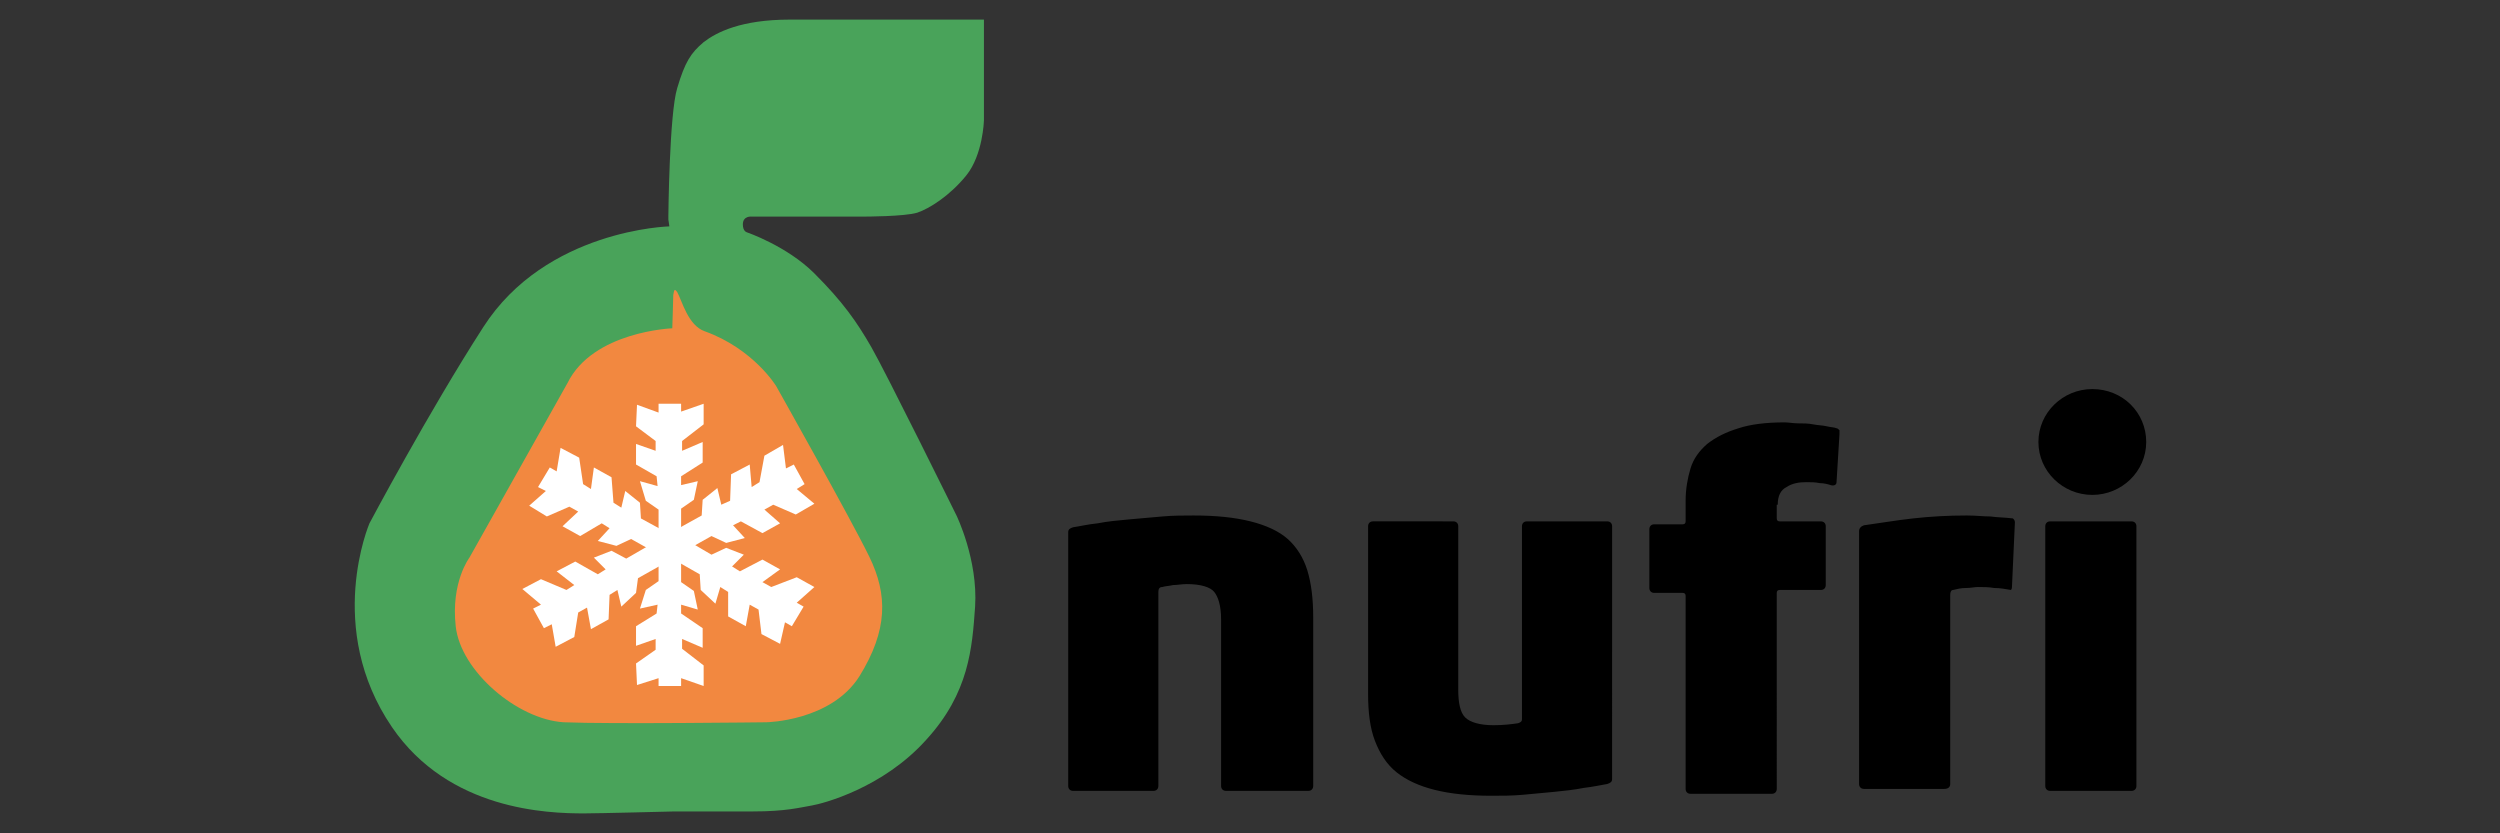 <?xml version="1.0" encoding="utf-8"?>
<!-- Generator: Adobe Illustrator 26.2.1, SVG Export Plug-In . SVG Version: 6.00 Build 0)  -->
<svg version="1.1" xmlns="http://www.w3.org/2000/svg" xmlns:xlink="http://www.w3.org/1999/xlink" x="0px" y="0px"
	 viewBox="0 0 255.1 85" style="enable-background:new 0 0 255.1 85;" xml:space="preserve">
<rect x="0" y="0" width="255.1" height="85" fill="#333333" stroke="none"/>
<style type="text/css">
	.st0{fill:#49A35A;}
	.st1{fill:#F28840;}
	.st2{fill:#FFFFFF;}
</style>
<g id="Capa_1">
</g>
<g id="Capa_2">
	<g>
		<path d="M133.5,80.7c0.3,0,0.5-0.2,0.5-0.5V63c0-1.9-0.2-3.5-0.6-4.8c-0.4-1.3-1.1-2.4-2-3.2c-0.9-0.8-2.2-1.4-3.8-1.8
			c-1.6-0.4-3.5-0.6-5.8-0.6c-1,0-2.1,0-3.2,0.1c-1.1,0.1-2.3,0.2-3.4,0.3c-1.1,0.1-2.2,0.2-3.2,0.4c-1,0.1-1.8,0.3-2.5,0.4
			c-0.3,0.1-0.5,0.2-0.5,0.5v25.9c0,0.3,0.2,0.5,0.5,0.5h8.2c0.3,0,0.5-0.2,0.5-0.5V60.4c0-0.3,0.1-0.5,0.4-0.5
			c0.3-0.1,0.7-0.1,1.1-0.2c0.4,0,0.9-0.1,1.4-0.1c1.4,0,2.4,0.3,2.8,0.8c0.4,0.5,0.7,1.4,0.7,2.8v17c0,0.3,0.2,0.5,0.5,0.5H133.5z
			 M140.1,53.2c-0.3,0-0.5,0.2-0.5,0.5v17.1c0,1.9,0.2,3.5,0.7,4.8c0.5,1.3,1.2,2.4,2.2,3.2c1,0.8,2.3,1.4,3.9,1.8
			c1.6,0.4,3.5,0.6,5.8,0.6c1,0,2.1,0,3.2-0.1c1.1-0.1,2.2-0.2,3.2-0.3c1-0.1,2-0.2,3-0.4c0.9-0.1,1.8-0.3,2.4-0.4
			c0.3-0.1,0.5-0.2,0.5-0.5V53.7c0-0.3-0.2-0.5-0.5-0.5h-8.2c-0.3,0-0.5,0.2-0.5,0.5v19.7c0,0.2-0.1,0.3-0.4,0.4
			c-0.7,0.1-1.5,0.2-2.5,0.2c-1.4,0-2.4-0.3-2.9-0.8c-0.5-0.5-0.7-1.5-0.7-2.8V53.7c0-0.3-0.2-0.5-0.5-0.5H140.1z M181.4,51.5
			c0-0.9,0.3-1.5,0.9-1.8c0.6-0.4,1.3-0.5,2-0.5c0.5,0,0.9,0,1.4,0.1c0.4,0,0.8,0.1,1.1,0.2c0.3,0.1,0.6,0,0.6-0.3l0.3-4.9
			c0-0.2,0-0.3,0-0.4c-0.1-0.1-0.2-0.2-0.3-0.2c-0.2-0.1-0.6-0.1-1-0.2c-0.4-0.1-0.9-0.1-1.4-0.2c-0.5-0.1-1-0.1-1.5-0.1
			c-0.5,0-1-0.1-1.4-0.1c-1.9,0-3.5,0.2-4.7,0.6c-1.3,0.4-2.3,0.9-3.2,1.6c-0.8,0.7-1.4,1.5-1.7,2.5c-0.3,1-0.5,2.1-0.5,3.3v2.1
			c0,0.2-0.1,0.3-0.3,0.3h-2.9c-0.3,0-0.5,0.2-0.5,0.5v6c0,0.3,0.2,0.5,0.5,0.5h2.9c0.2,0,0.3,0.1,0.3,0.3v19.7
			c0,0.3,0.2,0.5,0.5,0.5h8.3c0.3,0,0.5-0.2,0.5-0.5V60.5c0-0.2,0.1-0.3,0.3-0.3h4.2c0.3,0,0.5-0.2,0.5-0.5v-6
			c0-0.3-0.2-0.5-0.5-0.5h-4.2c-0.2,0-0.3-0.1-0.3-0.3V51.5z M205.3,59.9l0.3-6.6c0-0.2-0.1-0.3-0.2-0.4c-0.8-0.1-1.6-0.1-2.3-0.2
			c-0.7,0-1.5-0.1-2.4-0.1c-1.9,0-3.7,0.1-5.5,0.3s-3.5,0.5-5,0.7c-0.3,0.1-0.5,0.3-0.5,0.6v25.8c0,0.3,0.2,0.5,0.5,0.5h8.2
			c0.4,0,0.6-0.2,0.6-0.5V60.7c0-0.3,0.1-0.5,0.3-0.5c0.4-0.1,0.8-0.2,1.3-0.2c0.5,0,0.9-0.1,1.2-0.1c0.6,0,1.1,0,1.7,0.1
			c0.6,0,1.1,0.1,1.7,0.2C205.2,60.2,205.3,60.1,205.3,59.9 M217.5,80.7c0.3,0,0.5-0.2,0.5-0.5V53.7c0-0.3-0.2-0.5-0.5-0.5h-8.3
			c-0.3,0-0.5,0.2-0.5,0.5v26.5c0,0.3,0.2,0.5,0.5,0.5H217.5z"/>
		<path d="M213.5,39.7c-3,0-5.5,2.4-5.5,5.4c0,3,2.5,5.4,5.5,5.4c3,0,5.5-2.4,5.5-5.4C219,42.1,216.6,39.7,213.5,39.7"/>
	</g>
	<path class="st0" d="M68.2,22.4l0-0.4c0,0,0.1-10.4,0.9-13c0.8-2.7,1.4-3.6,2.7-4.7C73.1,3.3,75.6,2,80.6,2h19.8v10.3
		c0,0-0.1,3.5-1.8,5.6c-1.7,2.1-3.8,3.4-5,3.8c-1.3,0.4-5.4,0.4-5.4,0.4H77.6h-0.9c0,0-0.9-0.1-0.9,0.8c0,0.7,0.4,0.8,0.4,0.8
		s4.1,1.4,6.9,4.2c2.9,2.9,4.3,4.9,5.8,7.5c1.5,2.6,8.7,17.2,8.7,17.2s2.2,4.5,1.9,9.3c-0.3,4.2-0.6,8.8-5,13.6
		c-4.4,4.9-10.5,6.5-11.7,6.7c-1.2,0.2-2.6,0.6-6,0.6c-3.4,0-8,0-8,0S61,83,59.6,83c-3.7,0-13.8-0.3-19.6-8.8
		c-6.9-10.1-2.3-20.8-2.3-20.8s6-11.3,11.6-20c6.4-10,19-10.3,19-10.3"/>
	<path class="st1" d="M68.6,33.5c0,0-8.1,0.3-10.7,5.6l-10,17.8c0,0-1.9,2.5-1.4,7c0.5,4.6,6.3,9.5,11,9.8c4.7,0.2,20.7,0,20.7,0
		s6.6-0.1,9.5-4.7c2.9-4.7,2.9-8.3,1-12.2c-1.9-3.9-9.5-17.4-9.5-17.4s-2.3-3.8-7.3-5.6c-1.7-0.6-2.3-3.1-2.8-4
		c-0.3-0.4-0.3-0.2-0.4,0.3C68.7,30.5,68.6,33.5,68.6,33.5"/>
	<polyline class="st2" points="69.5,56.4 69.5,59.4 70.8,60.3 71.2,62.2 69.5,61.7 69.5,62.6 71.7,64.1 71.7,66.1 69.6,65.2 
		69.6,66.2 71.8,67.9 71.8,70 69.5,69.2 69.5,70 67.2,70 67.2,69.2 65,69.9 64.9,67.7 66.9,66.3 66.9,65.2 64.9,65.9 64.9,63.9 
		67,62.6 67.1,61.7 65.3,62.1 65.9,60.2 67.2,59.3 67.2,55.7 	"/>
	<polyline class="st2" points="69.5,54.9 69.5,51.9 70.8,51 71.2,49.1 69.5,49.5 69.5,48.6 71.7,47.2 71.7,45.1 69.6,46 69.6,45 
		71.8,43.3 71.8,41.2 69.5,42 69.5,41.2 67.2,41.2 67.2,42.1 65,41.3 64.9,43.5 66.9,45 66.9,46 64.9,45.3 64.9,47.4 67,48.6 
		67.1,49.6 65.3,49.1 65.9,51.1 67.2,52 67.2,54.9 	"/>
	<polyline class="st2" points="68.5,54.2 72.6,56.6 74.1,55.9 75.9,56.6 74.7,57.8 75.5,58.3 77.8,57.1 79.6,58.1 77.8,59.4 
		78.7,59.9 81.3,58.9 83.1,59.9 81.3,61.5 82,61.9 80.8,63.9 80.1,63.5 79.6,65.7 77.7,64.7 77.4,62.2 76.5,61.7 76.1,63.9 
		74.3,62.9 74.3,60.4 73.5,59.9 73,61.6 71.5,60.2 71.4,58.6 67,56.1 	"/>
	<polyline class="st2" points="68.7,54.7 65.4,52.9 65.3,51.3 63.8,50.1 63.4,51.8 62.6,51.3 62.4,48.7 60.6,47.7 60.3,49.9 
		59.5,49.4 59.1,46.7 57.2,45.7 56.8,48.1 56.1,47.7 54.9,49.7 55.7,50.1 54,51.6 55.8,52.7 58.1,51.7 59,52.2 57.4,53.7 59.2,54.7 
		61.4,53.4 62.2,53.9 61,55.2 62.9,55.7 64.4,55 66.9,56.4 	"/>
	<polyline class="st2" points="68.9,54.1 71.6,52.6 71.7,51 73.2,49.8 73.6,51.5 74.5,51.1 74.6,48.4 76.5,47.4 76.7,49.7 
		77.5,49.2 78,46.5 79.9,45.4 80.2,47.8 81,47.4 82.1,49.4 81.3,49.9 83.1,51.4 81.2,52.5 78.9,51.5 78,52 79.6,53.4 77.8,54.4 
		75.6,53.2 74.8,53.6 76,54.9 74.1,55.4 72.6,54.7 70.1,56.1 	"/>
	<polyline class="st2" points="66.5,55.5 63.9,57 62.4,56.2 60.6,56.9 61.8,58.1 61,58.6 58.7,57.3 56.8,58.3 58.6,59.7 57.8,60.2 
		55.2,59.1 53.3,60.1 55.2,61.7 54.4,62.1 55.5,64.1 56.3,63.7 56.7,66 58.6,65 59,62.5 59.9,62 60.3,64.2 62.1,63.2 62.2,60.7 
		63,60.2 63.4,61.9 64.9,60.5 65.1,59 68.3,57.2 	"/>
</g>
</svg>
